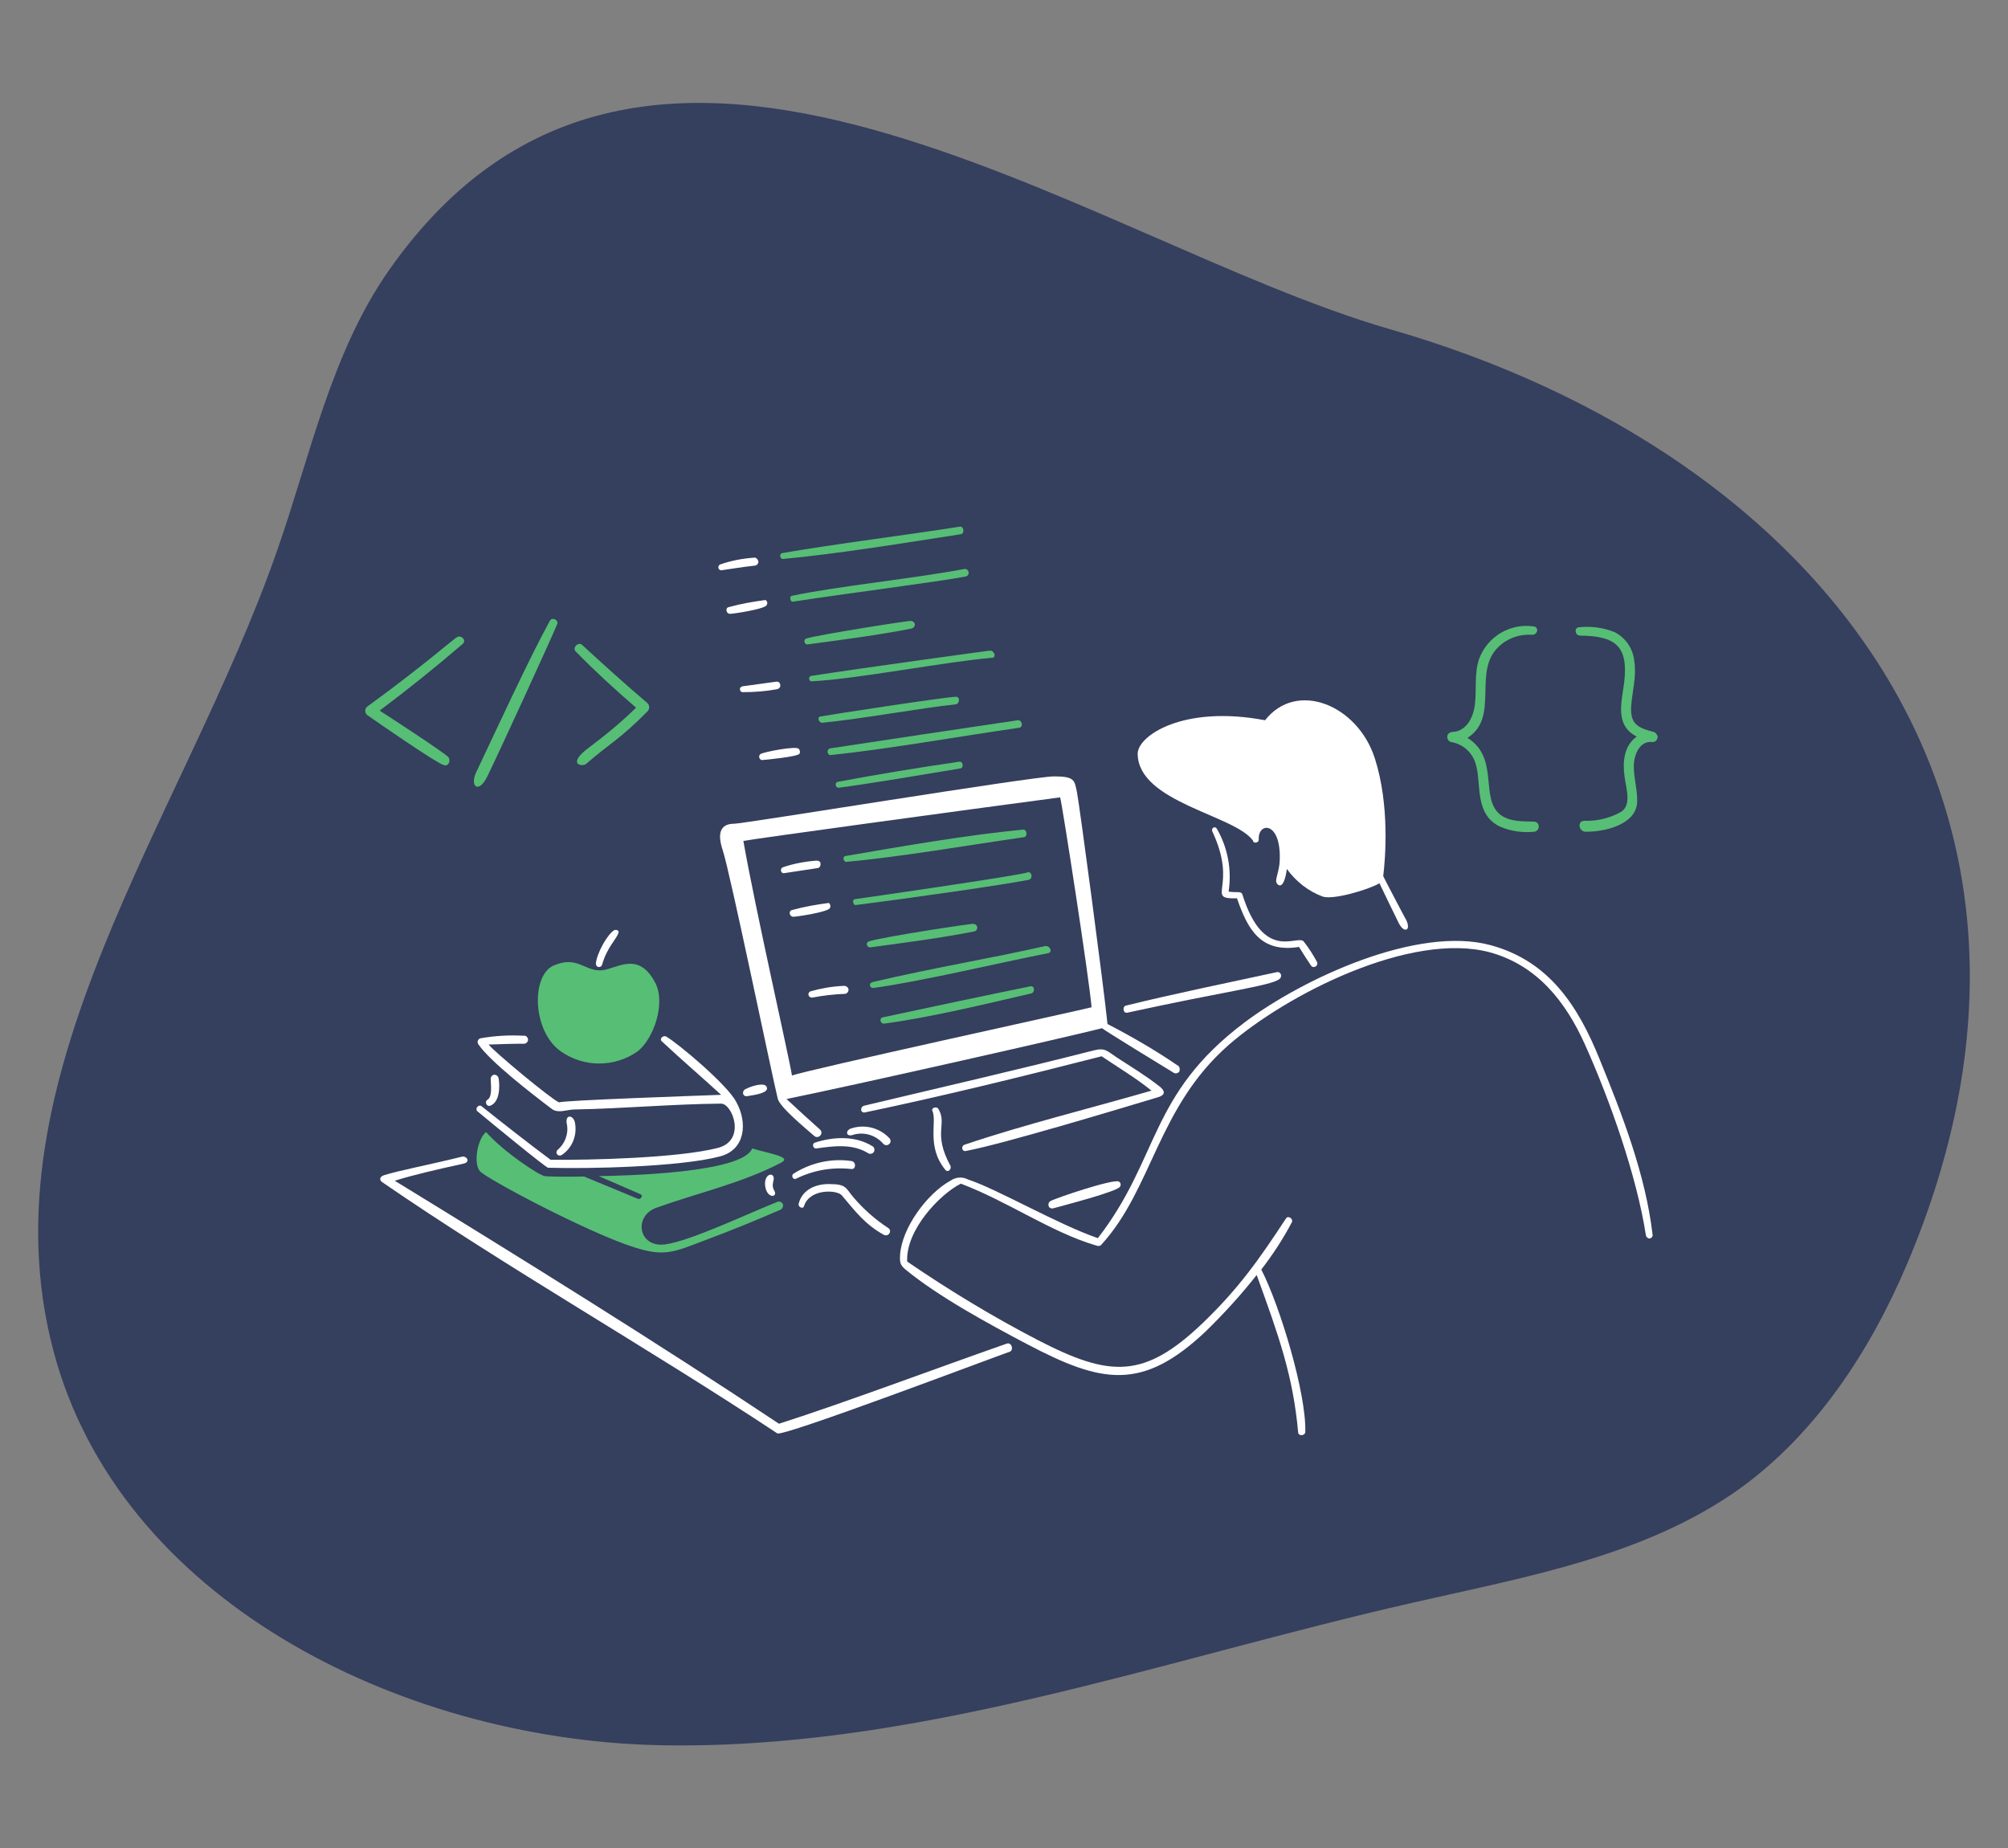 <?xml version="1.0" encoding="utf-8"?>
<!-- Generator: Adobe Illustrator 28.1.0, SVG Export Plug-In . SVG Version: 6.00 Build 0)  -->
<svg version="1.1" id="Layer_1" xmlns="http://www.w3.org/2000/svg" xmlns:xlink="http://www.w3.org/1999/xlink" x="0px" y="0px"
	 viewBox="0 0 479.2 441.1" style="enable-background:new 0 0 479.2 441.1;" xml:space="preserve">
<rect x="0" y="0" width="479.2" height="441.1" fill="#808080" stroke="none"/>
<style type="text/css">
	.st0{fill:#FFFFFF;}
	.st1{opacity:0.55;}
	.st2{clip-path:url(#SVGID_00000059294677125497475050000017962969376578520493_);}
	.st3{fill:none;stroke:#E9E9E9;stroke-miterlimit:10;}
	.st4{fill:#2B3347;}
	.st5{fill:#E2E9FC;}
	.st6{fill:#00C26D;}
	.st7{fill:#B2B2B2;}
	.st8{fill:#293349;}
	.st9{fill:#57BE75;}
	.st10{fill:#353F5E;}
	.st11{fill:none;stroke:#353F5E;stroke-miterlimit:10;}
	.st12{clip-path:url(#SVGID_00000071561751035699473700000004896092324719416764_);}
	.st13{clip-path:url(#SVGID_00000008848609061888830350000016850849270000486044_);}
</style>
<g>
	<path class="st10" d="M455.1,301.7c-8.8,20.7-21.6,40.3-39.8,53.5c-22.6,16.2-51,21.1-78.1,27.3c-60,13.6-119.2,35.5-180.7,34
		C95,414.9,28.3,381.7,12.7,322.2c-17.1-65.1,31.2-127.1,53.4-190.7c8-22.8,12.9-47.3,26.8-67.1c61.3-87.4,166.1-6.8,238.9,14.2
		C435.2,108.4,501.3,192.7,455.1,301.7z"/>
	<g>
		<path class="st9" d="M366.2,196.1c-2.8-0.1-5.9,0.1-8.2-1.7c-4.9-3.9-0.1-13.5-7.8-18.3c7.8-4.9,1.1-15.9,7.5-21.8
			c2.1-2,5-3,7.9-2.8c1.3,0.1,1.8-1.8,0.4-2c-5.6-0.8-11,2.4-13,7.7c-1.2,3.5-0.6,7.1-1,10.7c-0.3,3.1-1.9,6.7-5.5,6.8
			c-0.7,0.1-1.2,0.6-1.1,1.3c0,0.5,0.4,1,0.9,1.1c3,0.5,5.3,2.7,6,5.7c1.2,4.5-0.4,11.6,5.7,14.5c2.6,1.1,5.4,1.5,8.2,1.2
			c0.6-0.1,1.1-0.7,1-1.3C367.2,196.6,366.8,196.2,366.2,196.1L366.2,196.1z M394.7,174.7c-3.9-1-5.8-1.9-5.4-6.5
			c0.3-3.5,1.3-6.9,0.7-10.5c-0.3-2.9-2-5.4-4.6-6.8c-2.7-1.1-5.6-1.5-8.5-1.2c-1.3,0-1.1,2,0.2,2c8.1,0.1,11.6,2.2,10.5,11.2
			c-0.6,4.7-2.3,10.2,3,12.9c-3.1,2.2-3.4,6.1-2.9,9.6c0.3,2.5,1.8,6.8-0.9,8.4c-2.7,1.5-5.7,2.2-8.7,2.1c-1.7,0-1.4,2.5,0.2,2.6
			c4.4,0.1,12.2-1.6,12.4-7.1c0.1-2.8-0.8-5.6-0.8-8.5c0-2.6,1.3-6.2,4.5-5.8c0.7,0,1.2-0.6,1.2-1.3
			C395.5,175.4,395.2,174.9,394.7,174.7L394.7,174.7z"/>
		<path class="st9" d="M87.7,168.6c-0.6,0.4-0.7,1.2-0.3,1.8c0.1,0.1,0.2,0.3,0.3,0.3c2.1,1.5,16.4,11.4,18.2,11.9
			c1.2,0.4,1.7-1.1,1.1-1.9c-1-1.1-14.5-9.9-16.4-11.1c6.8-5.1,13.4-10.4,19.8-15.9c1.1-0.9-0.5-2.4-1.5-1.5
			C108.7,152.1,101.3,158.7,87.7,168.6z M154.5,167.8c-5.3-4.5-10.5-9.2-15.6-13.9c-0.9-0.8-2.4,0.7-1.5,1.6
			c4.6,4.7,9.4,9.1,14.4,13.4c-3.5,3.4-7.2,6.5-11.1,9.4c-5.7,4.2-1.7,4.8-0.8,4c5.5-4.8,8.1-5.9,14.6-12.5c0.5-0.5,0.6-1.3,0.1-1.9
			C154.6,167.9,154.5,167.9,154.5,167.8z M131.2,148.2c-5.2,9.5-12.7,25.9-17.6,36.2c-1.5,3.2,0.6,5.3,2.8,0.7
			c3.2-6.6,14.9-32.1,16.6-36.2C133.3,147.9,131.7,147.2,131.2,148.2L131.2,148.2z"/>
		<path class="st0" d="M381.7,252.7c-5.1-12.6-12-23.3-25.9-27.1c-17.5-4.8-45,8-58.9,18.5c-22.8,17.2-20.1,32.3-34.9,51.4
			c-9.4-3.2-24.2-11.8-31-14c-1.3-0.7-2.9-0.6-4.2,0.3c-5.6,3.1-11.6,11.3-12,17.7c-0.1,1.8,0,2.4,1.3,3.5c7.9,6.5,19.9,13,29,17.8
			c17.7,9.3,27.4,11.4,42.7-3.1c4.3-4.2,8.4-8.7,12.1-13.4c5.3,14.6,8.7,24.1,9.9,37.6c0.1,0.9,1.6,0.8,1.7-0.1
			c0.3-9.2-6.1-30.3-10.5-38.8c2.7-3.5,5.2-7.3,7.3-11.3c0.4-0.8-0.9-1.7-1.4-0.9c-6.5,9.9-11.3,16.7-19.8,24.9
			c-14.1,13.5-22.2,13-39.3,4.2c-10.8-5.6-21.2-11.9-31.3-18.8c-0.4-7.5,7.8-16.1,12.8-18.6c11.1,4.2,21.6,11.6,32.1,14.7
			c0.6,0.2,1,0.3,1.4-0.1c12.2-13.3,13.4-32.7,30.3-47.6c13.8-12.1,43.6-27.3,62.5-22.2c11.2,3.1,18,11.7,22.6,21.9
			c5.9,13.1,12.4,31.4,14.6,45.7c0.1,0.4,0.5,0.7,0.9,0.7c0.4-0.1,0.7-0.4,0.7-0.8C392.7,280.3,387.2,266.2,381.7,252.7L381.7,252.7
			z"/>
		<path class="st0" d="M226.8,278.2c-4.3-7.9-0.6-9.9-2.9-13.6c-0.4-0.6-1.7-0.2-1.4,0.5c1.2,2.6-1.5,8.5,3.1,14.1
			C226.2,280,227.2,279,226.8,278.2L226.8,278.2z M212,293.1c-3.1-2-5.9-4.5-8.3-7.3c-1.9-2.2-1.6-3.2-5.7-3.2
			c-3.2-0.1-6.6,1.3-7.4,4.7c-0.2,0.8,1.1,1.4,1.3,0.5c1.3-4.1,7.8-3.9,9-2.5c3.2,3.8,5.5,6.9,10,9.4C212,295.3,213,293.8,212,293.1
			L212,293.1z M203.2,277.1c-4.8-0.7-9.7,0.4-13.8,3c-0.7,0.4-0.2,1.6,0.6,1.2c4.1-2,8.6-2.8,13.1-2.3
			C204.3,279.2,204.4,277.3,203.2,277.1L203.2,277.1z M212.3,271.7c-2.4-2.6-6.1-3.5-9.4-2.3c-1.2,0.6-0.9,1.9,0.5,1.5
			c2.7-0.9,5.6,0,7.4,2.1C211.7,273.9,213.1,272.7,212.3,271.7L212.3,271.7z M208.1,273.5c0.5,0.2,0.7,0.8,0.5,1.3s-0.8,0.7-1.3,0.5
			l0,0c-3.8-2.4-8.3-1.8-12.5-1.2c-0.8,0.1-1.1-1.2-0.3-1.4C198.8,271.3,204,271,208.1,273.5L208.1,273.5z"/>
		<path class="st0" d="M159,247.4c-0.7-0.4-1.7,0.5-1.1,1.1c4.6,4.3,9.5,8.5,14.2,12.8c-5.3,0.2-37.5,1.3-38.7,1.8
			c-1.9-0.8-15.5-12.1-16.8-13.8c2.9-0.1,5.7-0.2,8.6-0.2c0.5-0.1,0.9-0.6,0.8-1.1c-0.1-0.5-0.5-0.9-1-0.8c-3.4-0.2-6.9,0-10.3,0.6
			c-0.5,0.1-0.8,0.6-0.7,1.1c0,0.1,0.1,0.3,0.2,0.4c2.8,4.1,12.9,11.9,17.4,15.3c1.5,1.2,3.4,0.3,5.3,0.2
			c11.7-0.2,23.5-1.3,35.2-1.4c2.7,0,6.1,8.9-0.9,10.6c-9.5,2.4-30.5,2.9-39.8,2.8c-4.2-3.1-11.9-9.1-16.5-12.8
			c-0.7-0.5-1.6,0.6-1,1.2c3.6,3,16.4,13.5,16.9,13.5c9.6,0.3,31.6-0.2,41-2.7c6.2-1.6,6.6-8.2,3.9-13
			C173.7,259,161.8,249,159,247.4L159,247.4z M119,257.4c0.3,1.9,0.3,5.6-2,6.5c-0.9,0.3-1.4-1-0.7-1.4c1.3-0.7,0.8-3.9,0.8-5
			c0-0.5,0.4-1,0.9-1C118.5,256.5,118.9,256.9,119,257.4L119,257.4z M137.2,267.9c0.6,3-0.6,6.1-3.2,7.8c-0.4,0.2-0.9,0.1-1.1-0.3
			c-0.2-0.3-0.1-0.6,0.1-0.9c1.8-1.5,2.7-3.8,2.3-6.1C134.7,265.9,136.8,266,137.2,267.9z"/>
		<path class="st0" d="M184.6,280.9c-0.4-1.2-2.3-0.4-2,2.1c0.4,3.2,3.1,2.8,2.2,1.2C183.9,282.7,184.9,281.7,184.6,280.9z"/>
		<path class="st0" d="M304.8,232c-12,2.6-24.3,5.1-36.1,8c-0.9,0.2-0.7,1.9,0.3,1.7c23.3-5.1,34.1-6.4,36.3-8
			C306.1,233.1,305.7,231.9,304.8,232L304.8,232z M240.2,320.7c-16.9,5.9-38.1,13.9-54.3,19.1c-28.5-19-62-39.8-91.7-58
			c4.5-1.4,9.7-2.6,16.5-4.1c1.7-0.4,0.6-2-0.6-1.6c-7.7,1.9-15.1,3.3-18.5,4.4c-1.1,0.4-1.1,1.2-0.3,1.7
			c29.2,20.1,63.7,39.7,94.2,59.9c1.3,0.9,50.9-17.9,55.5-19.5C242,322.2,241.4,320.2,240.2,320.7L240.2,320.7z M183,259.5
			c-0.4-1.4-4-0.2-5.2,0.5c-0.4,0.2-0.6,0.8-0.4,1.2c0.2,0.4,0.6,0.5,1,0.4C180.4,261.3,183.5,260.8,183,259.5z"/>
		<path class="st0" d="M330.1,209.1c0.5-4,1.6-16.9-2-28.1c-4.1-12.8-18.7-18.7-26.2-9.1c-19.5-3.7-30.4,3.7-30.4,8
			c0.1,11.6,23.1,14.6,27.5,20.7c0.1,0.8,1.4,0.6,1.4-0.2c-0.3-4.2,5.4-4.6,5,5c-0.1,2.5-1.1,4.4-0.8,5.2s1.8,2,2.5-3.2
			c2.2,3,5.1,5.3,8.6,6.6c2.6,0.8,11-1.7,13.5-3.2c1.5,3.2,3.1,6.4,4.6,9.5c1.3,2.6,3.1,1.8,1.7-0.9
			C335.5,219.5,330.1,209.2,330.1,209.1L330.1,209.1z M314.3,229.6c0.2,0.4,0,0.9-0.4,1.1c-0.4,0.2-0.8,0.1-1-0.2
			c-1-1.5-2-3-2.9-4.5c-9.3,1.5-12.3-4.4-14.8-11.6c-7.8,0.2,0.4-2.6-5.9-16c-0.3-0.7,0.6-1.4,1.1-0.6c2.6,4.5,3.6,9.8,2.8,15
			c2,0.3,3-0.2,3.3,0.7c5.2,16.6,13.4,9.2,14.7,11.3C312.3,226.2,313.4,227.9,314.3,229.6L314.3,229.6z"/>
		<path class="st9" d="M185.4,286.9c-6.4,2.5-20.6,9.3-26.7,10.1c-6.4,0.8-7.5-6.7-2.2-8.7c10-3.6,20.5-5.9,29.9-10.8
			c2.7-1.4-2.5-2.1-6.9-3.4c-2.3,5.9-30.7,6.5-36.6,6.6l9.9,4.3c0.8,0.3,0.1,1.4-0.6,1.1l-12.8-5.3c-5.1,0.1-8.9,0-9.4-0.1
			c-1.4-0.2-9.7-5.7-14-10.5c-2,1.5-3.1,7.3-1.5,9.3c1.5,1.8,26.4,15,37.2,18.3c6.8,2.1,9,1.1,16.3-1.7c6.2-2.3,12.3-4.8,18.3-7.4
			c0.5-0.3,0.7-0.9,0.5-1.4C186.4,286.8,185.9,286.6,185.4,286.9L185.4,286.9z"/>
		<path class="st9" d="M143.2,231.6c-3.9,0-5.5-3.5-11-1.2c-5.5,2.3-5.2,15.7,1.6,20.5c5.5,3.9,12.9,3.9,18.4,0
			c3.8-3,6.7-11.4,4.2-16.3C152.2,226.5,146.8,231.6,143.2,231.6z"/>
		<path class="st0" d="M146.6,222c-1.6,0.9-4.2,5.5-4.4,8c0,0.4,0.3,0.8,0.7,0.8c0.4,0,0.7-0.2,0.8-0.6c1.2-4.2,3.5-6.1,3.9-7.6
			C147.8,222.1,147.1,221.8,146.6,222z"/>
		<path class="st0" d="M281.2,254.4c-5.4-3.7-11.1-7-16.9-10c-0.8-8.1-6.7-52.5-7.3-55.4c-0.6-2.8-0.5-3.7-5.5-3.7
			s-74,11.3-76.3,11.3s-4.5,1.1-2.7,6.4c1.7,5.1,11.7,53.5,13.1,59.2c0.5,2.1,6.9,7.3,8.7,8.9c1,0.9,2.4-0.6,1.4-1.5
			c-2.7-2.4-5.4-4.9-8-7.3c16.2-3.3,65.8-14.5,75.3-16.9c0.2,0.3,15.2,9.5,17.2,10.7c0.5,0.2,1.1,0,1.3-0.5
			C281.6,255.1,281.5,254.6,281.2,254.4L281.2,254.4z M274.8,260.3c-3.7-3-7.9-5.5-11.9-8.2c-18.8,4.8-37.4,9.4-56.5,13.4
			c-1.1,0.2-1.2-1.3-0.2-1.6c18.4-4.4,36.4-8.5,54.8-13.2c2.8-0.7,3.1,0.1,5.7,1.8c3.4,2.2,6.7,4.2,9.9,6.7c1.6,1.2,1.4,2.1,0,2.6
			c-10,3-37.1,11.2-46.1,12.9c-1,0.2-1.2-1.2-0.3-1.5C244.4,268.4,260.3,264.5,274.8,260.3L274.8,260.3z M267,282
			c-1.3-0.7-15,3.9-16.4,4.7c-0.4,0.3-0.5,0.8-0.3,1.3c0.2,0.3,0.6,0.5,1,0.4c2.1-0.6,15.4-4,16-5.2
			C267.6,282.7,267.4,282.2,267,282L267,282z M189,256.7c-0.6-4-8.8-40-11.6-56c3.2-0.6,51.5-7.2,75.6-10.4c0.5,1.7,6.9,43,7.5,50.1
			C258.8,240.9,191.9,255.5,189,256.7L189,256.7z"/>
		<path class="st0" d="M194.9,205.4c-2.7,0.2-5.5,0.7-8.1,1.6c-0.7,0.3-0.5,1.5,0.3,1.4c2.6-0.4,5.3-0.8,7.9-1.2
			c0.5,0,0.9-0.5,0.8-1C195.9,205.7,195.4,205.4,194.9,205.4L194.9,205.4z M185.2,162.7c-2.7,0.4-5.3,0.7-8,1.1
			c-0.4,0.1-0.7,0.4-0.6,0.8c0,0.3,0.3,0.6,0.6,0.6c2.8,0,5.5-0.2,8.2-0.7c0.5-0.1,0.9-0.5,0.8-1C186.2,163,185.8,162.6,185.2,162.7
			C185.2,162.7,185.2,162.7,185.2,162.7L185.2,162.7z M190.6,178.7c-0.7-0.7-7.9,0.7-9,1.2c-0.7,0.3-0.5,1.5,0.3,1.5
			c1.2-0.1,8.4-0.8,8.9-1.5C191,179.5,190.9,179,190.6,178.7L190.6,178.7z M182.7,143.2c-3,0.4-5.9,0.9-8.8,1.7
			c-0.9,0.2-0.6,1.6,0.3,1.6c0.9,0,8-1.1,8.7-2c0.3-0.4,0.3-0.9-0.1-1.2C182.8,143.3,182.8,143.3,182.7,143.2L182.7,143.2z
			 M179.9,133.1c-2.7,0.2-5.4,0.7-8,1.6c-0.8,0.3-0.5,1.5,0.3,1.4c2.6-0.4,5.2-0.8,7.9-1.1c0.5,0,0.9-0.5,0.9-1
			C180.8,133.4,180.4,133,179.9,133.1C179.9,133.1,179.9,133.1,179.9,133.1L179.9,133.1z M201.3,235.3c-2.7,0.1-5.4,0.6-7.9,1.3
			c-0.4,0.2-0.6,0.6-0.4,1c0.1,0.3,0.4,0.5,0.8,0.5c2.6-0.5,5.2-0.8,7.8-0.9c0.5,0,0.9-0.5,0.9-1S201.9,235.2,201.3,235.3
			C201.4,235.2,201.3,235.3,201.3,235.3L201.3,235.3z M189,217.2c-0.9,0.2-0.6,1.6,0.3,1.6s8-1.1,8.7-2c0.3-0.4,0.2-0.9-0.1-1.2
			c0,0-0.1-0.1-0.1-0.1C194.8,215.9,191.9,216.4,189,217.2L189,217.2z"/>
		<path class="st9" d="M236.1,155.3c-0.2,0-29.5,4-42.4,6c-0.4,0-0.7,0.4-0.6,0.7c0,0.4,0.4,0.7,0.7,0.6c11.2-0.6,31.3-4.6,42.9-5.6
			C237.9,157,237.3,155.1,236.1,155.3z"/>
		<path class="st9" d="M218.3,148.9c-0.1-0.4-0.5-0.7-0.9-0.7c0-0.2-22.2,3.3-25,4.2c-0.8,0.3-0.4,1.5,0.3,1.4
			c8.2-1.1,16.8-2.2,24.9-3.8C218.1,149.8,218.4,149.4,218.3,148.9C218.3,148.9,218.3,148.9,218.3,148.9L218.3,148.9z"/>
		<path class="st9" d="M228.1,166.3c-2.2,0-29.6,4.2-32.3,4.7c-0.9,0.1-0.4,1.5,0.4,1.5c8.6-0.8,23.4-3.5,31.9-4.4
			C229.1,167.9,229.1,166.2,228.1,166.3L228.1,166.3z"/>
		<path class="st9" d="M230.1,135.8c-10.8,2.1-30.9,4.2-41.1,6.4c-0.7,0.1-0.4,1.5,0.2,1.4c12.3-1.9,35.1-4.8,41.2-6
			C231.6,137.4,231.3,135.6,230.1,135.8z"/>
		<path class="st9" d="M229,125.7L229,125.7c-13.2,2.1-29,4-42.3,6.3c-0.8,0.1-0.6,1.5,0.2,1.4c13-1.2,29.5-3.9,42.4-5.9
			C230.3,127.3,230,125.5,229,125.7L229,125.7z"/>
		<path class="st9" d="M242.9,171.9L242.9,171.9c-14.3,2.1-30.2,4.5-44.7,6.7c-1,0.1-0.9,1.7,0.1,1.6c13.6-1.4,31.5-4.6,44.9-6.5
			C244.3,173.5,243.9,171.8,242.9,171.9z"/>
		<path class="st9" d="M249.4,225.8c-12.8,2.9-27.3,5.3-41.2,8.6c-0.4,0.1-0.6,0.4-0.6,0.8c0.1,0.4,0.4,0.6,0.8,0.6
			c11.2-1.5,30.4-6.1,41.7-8.3C251.3,227.3,250.6,225.6,249.4,225.8z"/>
		<path class="st9" d="M245.9,235.4c-11.8,2.4-23.5,4.9-35.2,7.4c-1,0.2-0.6,1.6,0.3,1.5c10.7-1.4,24.3-4.7,35.1-7.2
			C247,236.9,247,235.2,245.9,235.4z"/>
		<path class="st9" d="M232.5,222.3c0.5-0.1,0.8-0.6,0.7-1.1c-0.1-0.4-0.5-0.7-0.9-0.7c0-0.2-22.2,3.2-25,4.2
			c-0.8,0.3-0.4,1.5,0.4,1.4C215.8,225,224.4,223.9,232.5,222.3L232.5,222.3z"/>
		<path class="st9" d="M228.9,181.8c-9.7,1.4-19.4,3-29,4.8c-0.8,0.2-0.5,1.5,0.3,1.4c6.9-0.9,20-3.1,29-4.6
			C230.1,183.2,229.8,181.6,228.9,181.8L228.9,181.8z"/>
		<path class="st9" d="M244.1,198L244.1,198c-13.4,1.3-29,4-42.3,6.3c-0.8,0.1-0.6,1.4,0.2,1.4c13-1.2,29.2-4,42.4-5.9
			C245.3,199.6,245.1,197.9,244.1,198L244.1,198z"/>
		<path class="st9" d="M245.2,208.2c-0.8,0.6-41,6.4-41.2,6.4c-0.7,0.1-0.4,1.5,0.2,1.4c13.5-1.7,35.1-4.8,41.2-6
			C246.6,209.8,246.3,207.9,245.2,208.2z"/>
	</g>
</g>
</svg>
